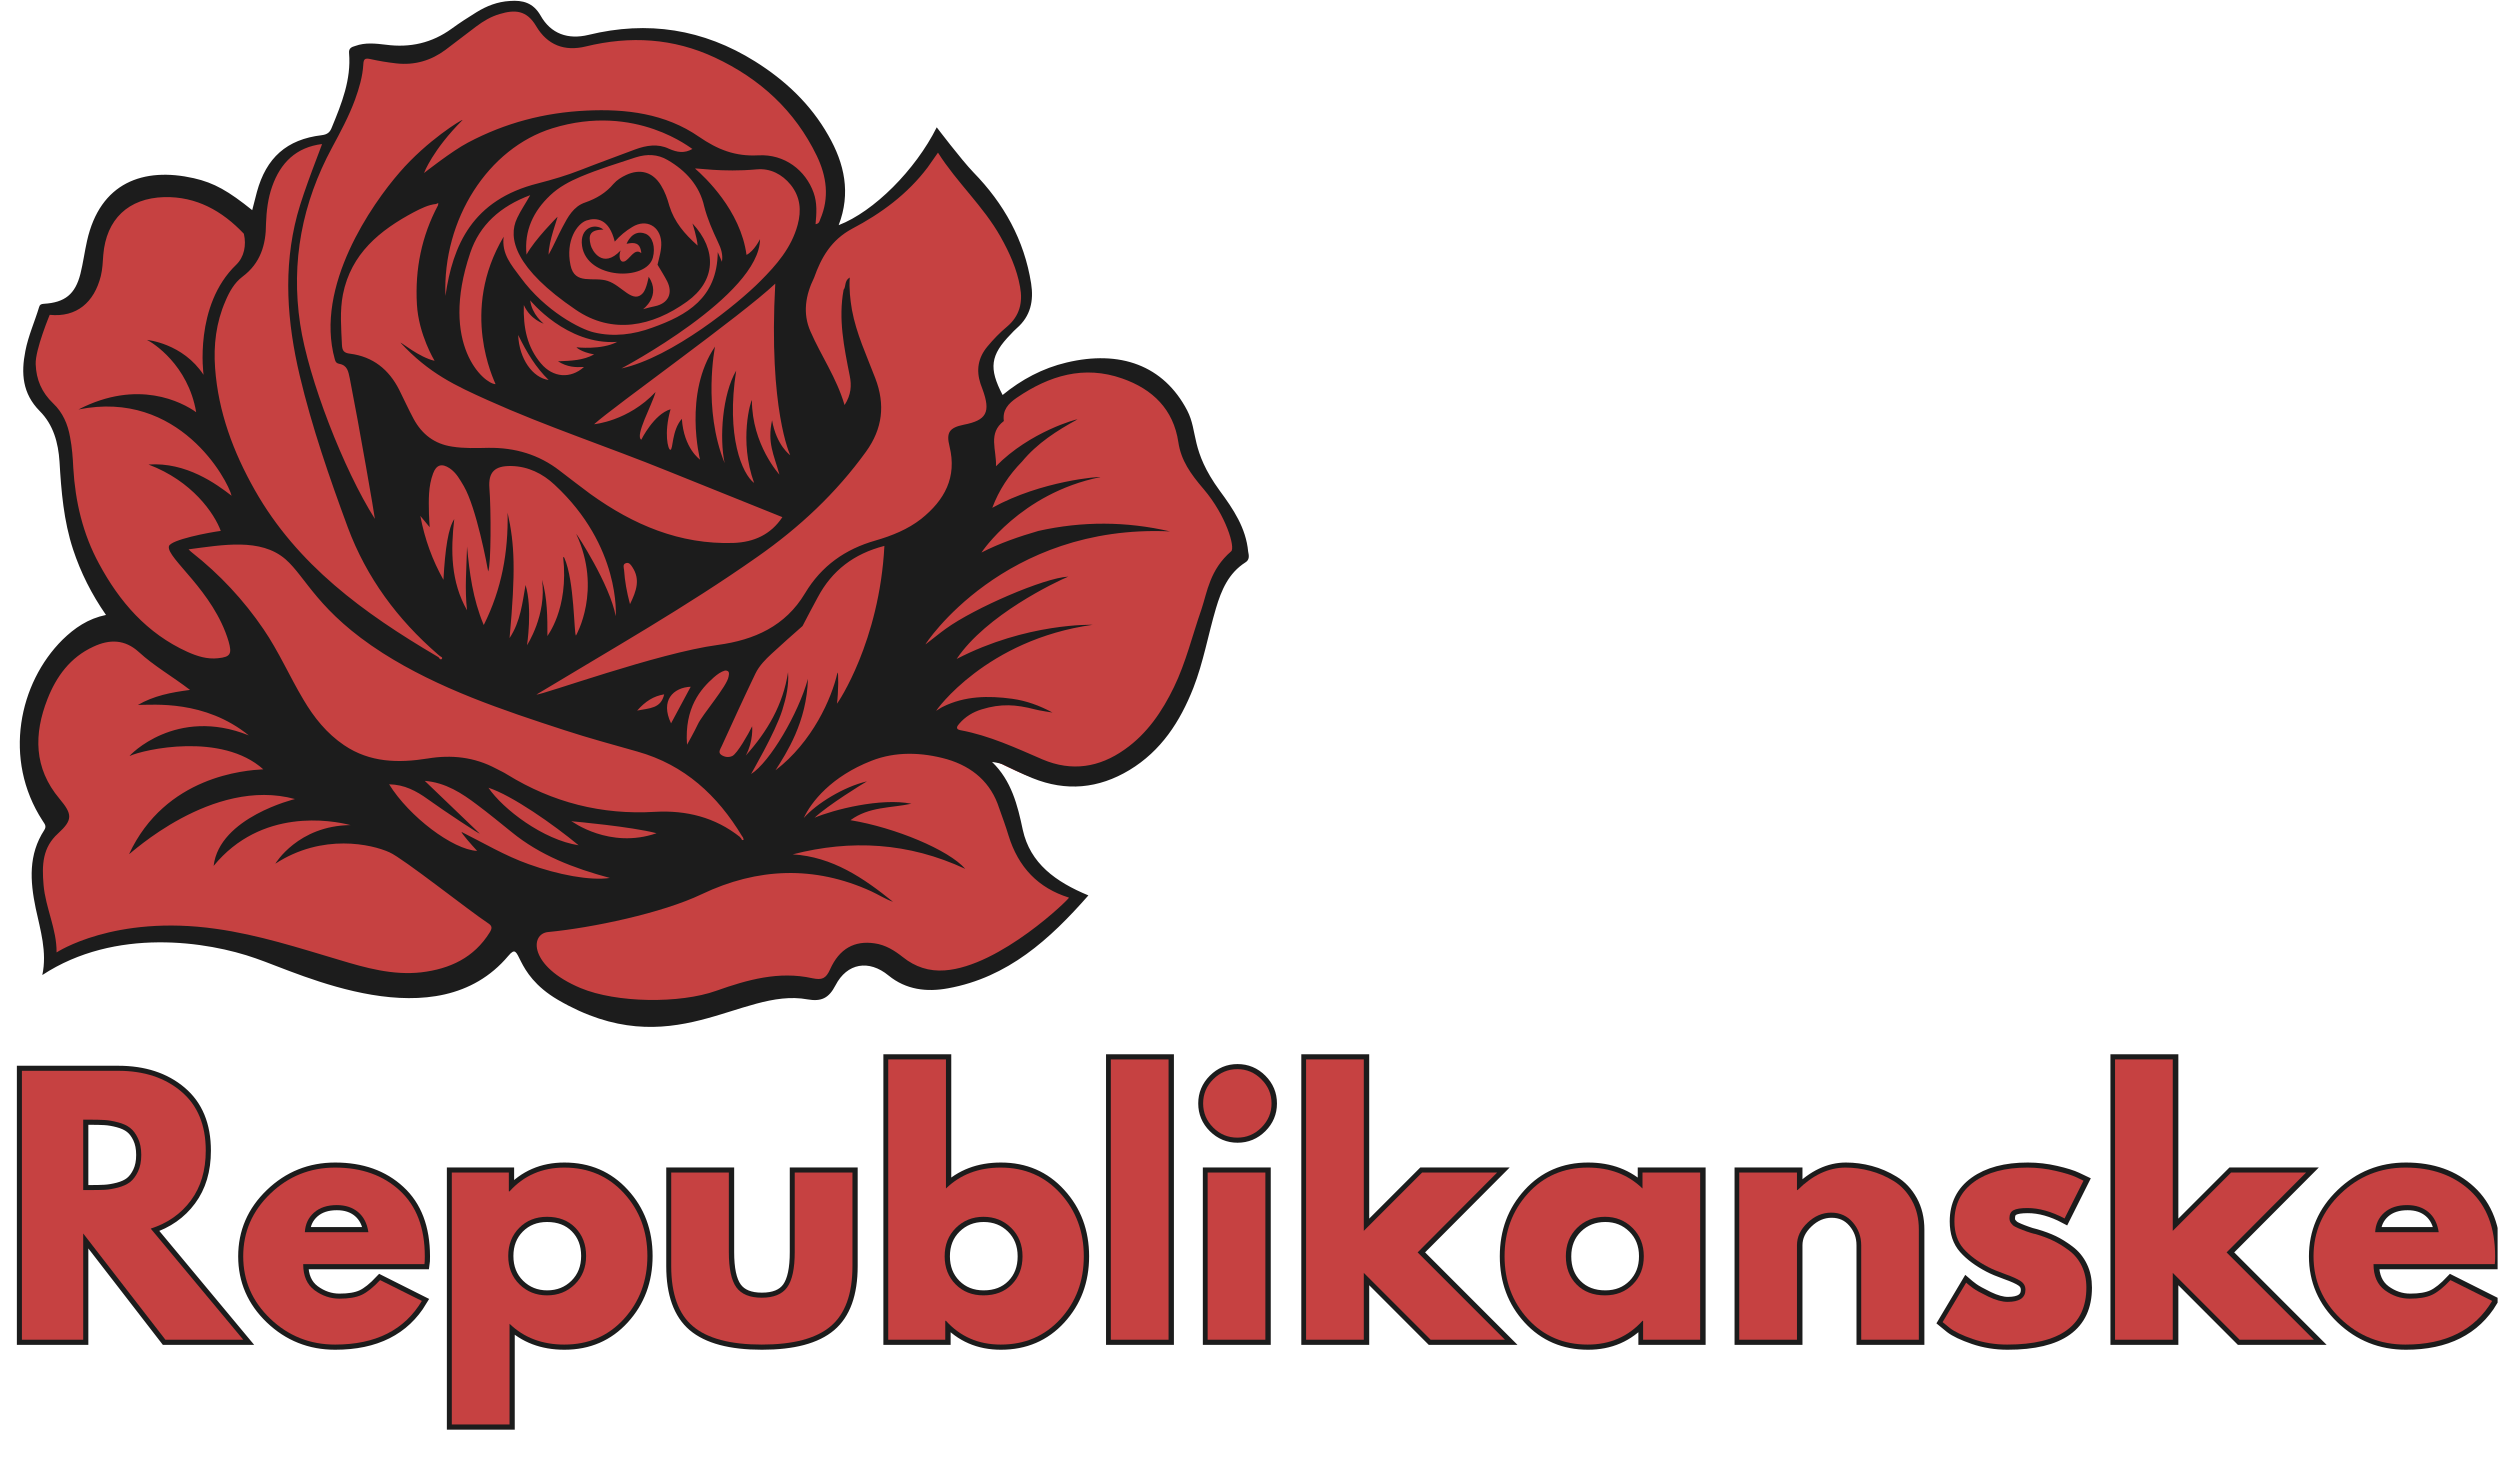<svg xmlns="http://www.w3.org/2000/svg" xmlns:xlink="http://www.w3.org/1999/xlink" width="600" zoomAndPan="magnify" viewBox="0 0 450 262.5" height="350" preserveAspectRatio="xMidYMid meet" version="1.0"><defs><g/><clipPath id="15b3210c3e"><path d="M 0.43 180 L 449.57 180 L 449.57 262 L 0.43 262 Z M 0.43 180 " clip-rule="nonzero"/></clipPath><clipPath id="d1e6428f3e"><path d="M 416 210 L 449.57 210 L 449.57 243 L 416 243 Z M 416 210 " clip-rule="nonzero"/></clipPath></defs><path fill="#c64141" d="M 223.738 98.305 C 223.34 94.102 220.996 91.051 218.387 87.91 C 216.305 85.43 213.785 83.129 213.605 79.812 C 213.562 78.75 213.211 77.688 212.812 76.715 C 209.535 68.266 200.422 64.105 191.043 66.363 C 186.84 67.379 183.348 69.812 180.027 72.555 C 177.551 67.824 176.977 64.461 180.559 60.789 C 180.914 60.434 181.266 60.035 181.664 59.727 C 184.098 57.602 184.672 54.902 184.188 51.852 C 182.949 44.199 179.363 37.781 174.012 32.297 C 171.844 30.086 168.391 24.688 168.391 24.688 C 164.633 32.207 156.445 39.242 150.254 41.633 C 152.375 36.012 151.27 30.836 148.395 25.836 C 145.254 20.352 140.785 16.105 135.477 12.785 C 126.363 7.078 116.188 4.777 105.746 7.344 C 102.164 8.23 99.508 7.965 97.695 4.734 C 96.41 2.477 93.668 1.461 91.367 1.594 C 89.242 1.727 87.828 2.301 86.016 3.406 C 84.508 4.336 83.402 6.016 81.988 7.078 C 78.492 9.645 74.688 10.484 70.441 9.91 C 68.672 9.688 66.812 9.469 65.043 10.086 C 64.469 10.309 63.895 10.531 63.98 11.371 C 64.379 16.059 62.258 19.73 60.488 23.934 C 60.133 24.73 59.027 25.219 57.922 25.352 C 51.727 26.059 49.336 29.863 47.699 35.836 C 47.434 36.898 47.035 39.598 46.773 40.703 C 42.613 37.383 40.223 34.242 36.598 33.445 C 27.746 31.457 20.094 34.156 17.836 44.465 C 17.438 46.41 17.172 48.355 16.688 50.305 C 15.758 53.887 11.422 55.48 7.66 55.699 C 7.176 55.746 6.469 57.824 6.336 58.312 C 5.539 60.875 6.469 61.762 5.938 64.461 C 5.141 68.355 6.422 71.406 9.477 74.504 C 11.863 76.938 12.129 81.227 12.352 84.633 C 12.66 89.855 13.723 93.883 15.359 98.926 C 16.688 102.996 18.59 106.844 21.156 110.516 C 18.016 111.18 15.582 112.773 13.5 114.895 C 5.891 122.461 2.93 135.867 9.961 146.75 C 10.273 147.238 10.758 147.633 10.273 148.387 C 7.484 152.723 5.848 156.438 6.867 161.262 C 7.66 165.109 9.785 169.754 8.902 173.824 C 21.773 165.375 38.984 168.031 47.48 171.039 C 55.355 173.738 79.332 185.637 91.988 170.641 C 94.418 167.719 92.605 173.605 100.746 178.383 C 120.875 190.152 132.91 176.172 144.68 178.293 C 147.156 178.738 148.438 178.117 149.59 175.816 C 151.625 171.879 155.473 171.215 158.926 174.09 C 161.977 176.613 165.648 177.012 169.41 176.348 C 179.938 174.445 187.371 169.359 194.184 161.613 C 188.434 159.227 183.832 154.316 182.551 148.43 C 181.621 144.094 180.516 139.758 177.109 136.484 C 177.109 136.484 178.391 136.664 178.879 136.883 C 180.691 137.68 182.418 138.609 184.273 139.363 C 190.203 141.793 195.91 141.266 201.352 137.945 C 206.926 134.539 210.289 129.406 212.59 123.48 C 214.359 118.922 215.199 114.098 216.57 109.453 C 217.5 106.223 219.625 103.527 222.59 101.625 C 223.43 100.781 223.781 99.012 223.738 98.305 Z M 223.738 98.305 " fill-opacity="1" fill-rule="nonzero"/><path fill="#1c1c1c" d="M 111.719 45.082 C 111.363 45.879 111.453 47.293 112.336 47.074 C 113.312 46.809 114.195 44.508 115.434 45.57 C 115.258 43.535 114.062 43.621 112.781 43.887 C 112.781 43.887 113.797 41.145 116.188 42.074 C 117.516 42.605 118 44.551 117.516 46.367 C 116.363 50.656 105.656 50.305 104.773 44.285 C 104.285 40.969 107.074 40.082 108.621 41.32 C 106.277 41.367 105.836 42.207 106.32 44.109 C 106.543 45.039 108.445 48.535 111.719 45.082 Z M 224.18 101.227 C 221.129 103.172 219.844 106.223 218.871 109.5 C 217.457 114.277 216.617 119.188 214.801 123.832 C 212.414 129.895 209.008 135.16 203.301 138.609 C 197.723 141.973 191.883 142.504 185.867 140.07 C 184.008 139.316 182.195 138.387 180.383 137.547 C 179.895 137.328 178.566 137.148 178.566 137.148 C 182.062 140.512 183.168 144.938 184.098 149.359 C 185.426 155.422 190.027 158.738 195.91 161.172 C 188.965 169.094 181.398 175.949 170.648 177.895 C 166.801 178.605 163.082 178.16 159.941 175.594 C 156.402 172.676 152.465 173.34 150.387 177.363 C 149.191 179.664 147.863 180.328 145.344 179.887 C 133.309 177.676 121.055 192.008 100.438 179.977 C 92.121 175.109 93.977 169.094 91.5 172.055 C 78.582 187.406 54.07 175.242 46.02 172.5 C 37.348 169.445 20.758 166.879 7.617 175.508 C 8.504 171.348 7.262 167.41 6.422 163.473 C 5.406 158.562 5.098 153.828 7.973 149.406 C 8.457 148.652 7.973 148.254 7.66 147.723 C 0.449 136.617 3.457 122.902 11.246 115.16 C 13.414 113.039 15.848 111.355 19.078 110.691 C 16.465 106.934 14.52 103.039 13.148 98.879 C 11.465 93.75 11.023 88.438 10.715 83.129 C 10.492 79.68 9.609 76.449 7.133 73.973 C 4.035 70.832 3.77 67.203 4.566 63.176 C 5.098 60.434 6.246 57.914 7.043 55.258 C 7.176 54.816 7.395 54.727 7.883 54.684 C 11.688 54.461 13.547 52.957 14.477 49.285 C 14.961 47.34 15.227 45.305 15.668 43.355 C 18.016 32.828 25.844 30.039 34.871 32.074 C 38.586 32.914 41.152 34.422 45.398 37.828 C 45.711 36.676 45.977 35.613 46.242 34.555 C 47.922 28.402 51.594 25.086 57.922 24.332 C 59.027 24.199 59.426 23.715 59.734 22.918 C 61.504 18.625 63.23 14.336 62.832 9.555 C 62.742 8.672 63.316 8.449 63.938 8.273 C 65.75 7.609 67.609 7.832 69.469 8.051 C 73.805 8.629 77.742 7.742 81.281 5.176 C 82.738 4.113 84.246 3.141 85.75 2.211 C 87.605 1.062 89.555 0.309 91.766 0.176 C 94.109 0 95.969 0.488 97.297 2.789 C 99.152 6.105 102.25 7.168 105.922 6.281 C 116.586 3.672 126.582 5.219 135.918 11.059 C 141.359 14.469 145.918 18.758 149.102 24.379 C 152.023 29.465 153.172 34.773 150.961 40.527 C 157.289 38.094 164.766 30.617 168.613 22.918 C 168.613 22.918 173.039 28.758 175.207 31.012 C 180.691 36.633 184.363 43.18 185.602 51.012 C 186.09 54.152 185.516 56.895 183.035 59.062 C 182.637 59.418 182.285 59.77 181.93 60.168 C 178.258 63.93 177.949 66.273 180.469 71.098 C 183.875 68.309 187.68 66.273 191.973 65.258 C 201.574 62.957 209.449 65.742 213.695 73.883 C 215.688 77.734 214.227 81.008 219.535 88.305 C 222.012 91.668 224.27 95.031 224.668 99.277 C 224.801 99.941 224.977 100.738 224.18 101.227 Z M 146.535 49.992 C 144.988 53.133 144.457 56.41 145.875 59.637 C 147.777 64.02 150.562 67.957 152.023 72.91 C 153.219 71.051 153.305 69.371 152.953 67.645 C 151.934 62.512 150.871 57.426 151.848 52.16 C 152.332 51.543 151.934 50.566 152.953 49.949 C 152.82 52.027 153.039 53.93 153.352 55.789 C 154.145 60.082 156.004 64.02 157.555 68.09 C 159.367 72.82 158.879 77.156 155.871 81.316 C 150.473 88.793 143.883 94.941 136.359 100.207 C 123.531 109.234 109.949 116.93 96.543 125.027 C 97.562 125.117 118.531 117.508 129.195 116.09 C 135.742 115.207 141.359 112.727 144.898 106.801 C 147.863 101.844 152.156 98.836 157.598 97.289 C 160.516 96.445 163.395 95.297 165.824 93.395 C 170.027 90.031 172.285 85.918 170.914 80.344 C 170.293 77.867 170.871 76.98 173.48 76.449 C 177.551 75.652 178.391 74.238 176.844 70.035 C 176.711 69.727 176.621 69.371 176.488 69.062 C 175.691 66.629 176.047 64.414 177.727 62.383 C 178.789 61.098 179.984 59.859 181.266 58.797 C 183.523 56.895 184.141 54.461 183.609 51.629 C 183.035 48.402 181.707 45.48 180.117 42.648 C 177.02 37.117 172.242 32.871 168.836 27.473 C 168.125 28.449 167.598 29.289 166.977 30.129 C 163.348 34.949 158.57 38.445 153.352 41.188 C 149.59 43.223 147.82 46.367 146.535 49.992 Z M 150.652 126.664 C 150.828 126.531 158.305 115.473 159.191 98.262 C 153.703 99.676 149.766 102.684 147.199 107.508 C 146.27 109.234 145.344 110.957 144.457 112.684 C 142.598 114.32 140.742 115.957 138.926 117.641 C 137.777 118.699 136.672 119.809 135.965 121.266 C 133.883 125.602 131.895 129.938 129.902 134.316 C 129.68 134.805 129.195 135.426 129.812 135.867 C 130.387 136.266 131.098 136.398 131.805 136.086 C 132.688 135.691 134.77 132.016 135.387 130.734 C 135.387 130.734 135.652 133.391 134.238 136 C 138.129 131.664 140.961 126.84 141.848 121 C 142.023 123.301 141.539 125.516 140.828 127.77 C 139.547 131.93 135.078 139.449 135.211 139.316 C 138.574 137.195 143.707 128.434 145.43 122.195 C 145.211 130.027 141.539 135.559 139.59 138.652 C 146.227 133.566 149.723 125.691 150.738 121.09 C 150.961 120.781 150.918 124.762 150.652 126.664 Z M 133.574 151.219 C 133.574 151.219 133.574 151.262 133.574 151.219 C 133.574 151.262 133.617 151.219 133.574 151.219 C 133.75 151.176 133.973 151.219 133.797 150.91 C 133.797 150.91 133.797 150.91 133.797 150.953 C 133.797 150.82 133.707 150.645 133.574 150.512 C 129.148 143.168 123.223 137.68 114.77 135.293 C 110.391 134.051 105.969 132.859 101.633 131.441 C 90.352 127.77 78.98 123.965 68.891 117.551 C 57.211 110.074 55.09 103.879 51.371 100.648 C 46.902 96.801 40.047 98.086 33.941 98.879 C 34.25 99.191 34.383 99.324 34.562 99.457 C 39.559 103.395 43.852 107.996 47.434 113.258 C 50.18 117.285 52.125 121.754 54.602 125.91 C 56.504 129.141 58.805 132.016 61.945 134.141 C 66.594 137.281 71.723 137.371 76.988 136.531 C 81.281 135.82 85.395 136.266 89.289 138.344 C 89.953 138.699 90.66 139.008 91.277 139.406 C 99.465 144.449 108.312 146.707 117.914 146.129 C 123.531 145.82 128.707 147.105 133.176 150.645 C 133.398 150.863 133.484 151.043 133.574 151.219 Z M 87.918 141.793 C 90.527 145.645 97.781 151.176 104.152 152.148 C 99.598 148.387 92.164 143.168 87.918 141.793 Z M 103.18 147.855 C 103.047 147.812 102.957 147.812 102.824 147.766 C 102.914 147.855 109.773 152.898 118.176 149.98 C 113.621 148.785 103.18 147.855 103.18 147.855 Z M 74.512 38.18 C 68.363 41.453 63.184 45.656 61.727 53 C 61.148 55.965 61.414 59.02 61.547 62.027 C 61.594 63.09 61.859 63.531 63.008 63.664 C 67.121 64.195 70 66.496 71.855 70.168 C 72.742 71.938 73.539 73.707 74.469 75.434 C 75.973 78.176 78.184 79.902 81.367 80.387 C 83.582 80.742 85.75 80.652 87.961 80.609 C 92.695 80.562 96.984 81.805 100.746 84.723 C 102.605 86.141 104.418 87.555 106.277 88.926 C 113.977 94.457 122.336 98.039 132.027 97.73 C 135.699 97.598 138.75 96.227 140.828 93.086 C 133.93 90.297 127.07 87.555 120.258 84.812 C 109.461 80.43 98.402 76.805 87.785 72.027 C 81.988 69.414 77.254 67.246 72.078 61.672 C 72.211 61.586 75.484 64.328 78.227 64.945 C 78.227 64.945 75.352 60.258 75.043 54.77 C 74.688 48.445 75.883 42.516 78.848 36.941 C 78.848 36.809 78.891 36.676 78.891 36.543 C 78.758 36.59 78.625 36.676 78.492 36.719 C 77.121 36.852 75.793 37.516 74.512 38.18 Z M 138.973 75.652 C 139.77 80.211 142.246 81.938 142.246 81.938 C 142.246 81.938 138.309 73.75 139.547 51.055 C 133.531 56.762 110.434 73.176 106.941 76.359 C 106.941 76.359 113.047 75.832 118 70.566 C 117.383 72.867 114.238 78.441 115.434 79.148 C 115.434 79.148 117.691 74.547 120.699 73.664 C 119.461 78.043 120.258 80.961 120.656 80.961 C 121.188 81.008 120.875 77.512 122.734 75.387 C 123.09 80.742 126.008 82.73 126.008 82.73 C 126.008 82.73 122.957 70.832 128.707 62.383 C 128.707 62.383 126.449 73.574 130.434 83.352 C 129.461 78.793 130.035 70.965 132.512 66.715 C 130.652 78.574 133.617 85.344 135.742 86.934 C 132.953 79.238 135.168 72.027 135.344 72.027 C 135.344 80.035 140.297 85.43 140.297 85.43 C 139.281 81.758 138.086 79.723 138.973 75.652 Z M 143.574 40.48 C 144.281 37.871 144.059 35.438 142.332 33.27 C 140.785 31.367 138.66 30.262 136.227 30.484 C 129.992 31.059 125.035 30.172 125.125 30.352 C 126.805 31.809 133.309 37.871 134.371 45.879 C 135.742 45.215 136.805 43.047 136.805 43.047 C 136.715 53.18 111.852 66.32 111.852 66.32 C 121.008 64.328 132.953 54.551 136.848 50.613 C 139.77 47.691 142.465 44.594 143.574 40.48 Z M 105.125 66.055 C 103.578 66.141 102.117 66.098 100.438 65.035 C 102.914 64.945 104.992 64.859 106.941 63.797 C 104.508 63.355 103.754 62.512 103.754 62.512 C 103.754 62.512 108.223 63.043 111.098 61.539 C 101.984 62.16 95.438 54.062 95.438 54.062 C 95.703 56.586 97.871 58.266 97.871 58.266 C 97.871 58.266 95.438 57.516 94.289 54.902 C 94.156 59.02 94.906 62.512 97.383 65.434 C 99.551 68 102.691 68.223 105.125 66.055 Z M 93.27 60.301 C 93.445 64.594 95.879 68 98.754 68.398 C 96.453 66.141 94.863 63.531 93.27 60.301 Z M 120.168 28.801 C 118.355 27.738 116.453 27.695 114.461 28.316 C 111.098 29.422 107.781 30.438 104.508 31.809 C 102.516 32.652 100.613 33.668 99.066 35.129 C 96.012 38.004 94.332 41.5 94.773 45.836 C 96.191 43.18 100.348 39.02 100.348 39.02 C 100.438 39.109 98.711 43.535 98.754 45.836 C 99.684 44.199 100.391 42.473 101.277 40.836 C 102.207 39.066 103.223 37.164 105.305 36.457 C 107.34 35.746 109.062 34.73 110.434 33.094 C 111.055 32.387 111.852 31.898 112.691 31.5 C 115.258 30.305 117.516 30.969 118.973 33.359 C 119.684 34.508 120.125 35.746 120.477 37.031 C 121.363 39.949 123.223 42.117 125.566 44.199 C 125.477 42.738 124.637 40.215 124.637 40.215 C 129.148 45.039 128.84 50.566 123.664 54.285 C 117.383 58.797 110.215 60.258 103.621 55.746 C 92.738 48.355 91.324 42.871 93.094 39.242 C 93.711 37.914 94.551 36.719 95.438 35.129 C 90.086 37.117 86.324 40.48 84.641 45.523 C 79.023 62.117 87.164 69.105 89.199 69.148 C 88.977 68.484 82.695 56.012 90.66 42.605 C 90.262 45.703 92.031 47.691 93.711 49.949 C 98.18 56.055 104.551 59.285 106.852 59.816 C 110.48 60.699 114.062 60.215 117.426 58.973 C 123.621 56.762 129.105 53.664 129.195 45.391 C 129.547 46.234 129.77 46.629 129.945 47.117 C 130.168 45.789 129.77 44.684 129.238 43.578 C 128.266 41.5 127.336 39.418 126.762 37.164 C 125.922 33.402 123.441 30.703 120.168 28.801 Z M 105.57 39.684 C 103.887 40.262 101.766 43.27 102.691 47.738 C 103.445 51.41 106.852 49.727 109.375 50.566 C 111.984 51.41 113.93 54.816 115.746 52.734 C 116.406 51.941 116.762 49.816 116.762 49.816 C 119.062 53.266 115.746 55.656 115.746 55.656 C 116.539 55.434 117.203 55.258 117.867 55.125 C 120.258 54.637 121.188 52.824 120.082 50.613 C 119.551 49.594 118.93 48.621 118.355 47.648 C 118.664 46.32 119.105 44.949 119.02 43.578 C 118.84 40.703 116.32 39.332 113.844 40.836 C 112.648 41.543 111.586 42.43 110.656 43.488 C 109.641 39.332 107.34 39.109 105.57 39.684 Z M 124.637 26.809 C 124.68 26.988 114.551 18.406 99.418 23.094 C 87.871 26.68 79.645 39.465 80.176 53.266 C 81.5 44.152 84.996 35.969 96.852 33.004 C 99.418 32.34 101.984 31.59 104.461 30.617 C 107.738 29.332 111.055 28.137 114.328 26.898 C 116.363 26.148 118.441 25.836 120.391 26.766 C 121.895 27.43 123.176 27.652 124.637 26.809 Z M 113.844 102.109 C 113.578 101.711 113.266 101.18 112.691 101.359 C 112.027 101.535 112.293 102.199 112.336 102.641 C 112.469 104.543 112.781 106.445 113.398 108.746 C 114.594 106.312 115.258 104.277 113.844 102.109 Z M 75.66 92.863 C 76.457 97.066 77.828 100.828 79.82 104.367 C 80.129 98.66 80.703 95.031 81.766 93.438 C 81.102 99.145 81.148 104.719 84.066 109.852 C 83.625 106.047 83.98 102.199 84.066 98.395 C 84.508 103.082 85.086 107.773 87.074 112.508 C 90.352 105.961 91.5 99.277 91.367 92.332 C 91.367 92.289 91.41 92.242 91.367 92.289 C 92.648 97.996 92.828 102.73 91.723 114.852 C 93.711 111.844 94.023 108.523 94.598 105.297 C 95.879 109.5 94.863 116.133 94.863 116.133 C 94.863 116.133 98.445 110.691 97.562 104.367 C 98.535 107.684 98.535 111.09 98.535 114.496 C 98.402 114.543 102.426 109.766 101.367 100.25 C 101.453 100.297 101.586 100.34 101.586 100.43 C 103.402 104.543 103.312 114.145 103.668 114.41 C 103.668 114.41 108.445 106.223 103.711 96.094 C 103.801 96.051 109.773 105.207 110.832 110.914 C 110.832 110.914 111.809 98.348 99.816 87.246 C 97.695 85.254 95.039 83.926 91.988 83.883 C 89.066 83.84 87.871 84.945 88.094 87.863 C 88.402 91.758 88.402 101.711 87.871 102.863 C 87.695 101.801 85.75 91.402 83.492 87.512 C 82.785 86.316 82.121 85.078 80.926 84.281 C 79.512 83.352 78.539 83.66 77.961 85.211 C 77.078 87.555 77.164 89.988 77.211 92.422 C 77.211 93.172 77.297 93.926 77.344 94.898 Z M 119.551 124.984 C 117.648 125.293 116.188 126.223 114.684 127.902 C 116.938 127.461 118.973 127.551 119.551 124.984 Z M 124.328 123.613 C 121.23 123.746 118.797 126.043 120.789 130.203 C 121.984 127.945 123.133 125.824 124.328 123.613 Z M 123.664 134.051 C 123.664 134.051 125.035 131.621 125.609 130.379 C 126.363 128.699 130.875 123.523 131.141 121.797 C 131.23 121.312 131.406 120.691 130.52 120.691 C 129.727 120.914 129.105 121.398 128.484 121.93 C 126.141 124.008 123.176 127.371 123.664 134.051 Z M 54.027 58.312 C 55.488 68.133 61.859 84.547 67.477 93.395 C 67.477 92.996 64.559 76.184 62.965 68.133 C 62.699 66.895 62.566 65.742 61.016 65.477 C 60.621 65.391 60.398 65.211 60.266 64.68 C 56.594 51.496 66.988 36.719 71.902 31.059 C 76.898 25.262 83.184 21.457 83.27 21.59 C 77.828 27.031 76.324 31.145 76.324 31.145 C 76.324 31.145 81.367 27.164 84.246 25.66 C 90.926 22.121 98.004 20.262 105.523 19.91 C 112.691 19.555 119.77 20.441 125.789 24.598 C 129.195 26.941 132.336 28.184 136.492 27.961 C 141.273 27.695 145.031 30.703 146.449 34.684 C 147.113 36.543 146.98 38.402 146.801 40.348 C 147.465 40.262 147.512 39.816 147.645 39.465 C 149.324 35.57 148.793 31.723 147.023 28.051 C 143.086 19.91 136.805 14.156 128.664 10.352 C 121.188 6.859 113.445 6.414 105.438 8.363 C 101.633 9.289 98.535 8.141 96.5 4.691 C 94.773 1.77 92.605 1.727 89.953 2.523 C 88.402 2.965 86.988 3.805 85.703 4.777 C 83.848 6.148 82.031 7.609 80.176 8.98 C 77.562 10.926 74.598 11.77 71.371 11.414 C 69.777 11.238 68.184 10.973 66.594 10.617 C 65.707 10.441 65.441 10.617 65.398 11.59 C 65.266 13.805 64.645 15.883 63.895 17.961 C 62.785 20.969 61.281 23.758 59.777 26.547 C 54.383 36.543 52.348 47.117 54.027 58.312 Z M 43.629 49.816 C 42.172 50.922 41.285 52.516 40.578 54.195 C 38.898 58.047 38.41 62.117 38.719 66.273 C 39.293 74.148 41.992 81.359 45.844 88.176 C 53.496 101.711 65.531 110.383 78.492 118.035 C 78.625 118.125 78.758 118.215 78.934 118.301 C 79.066 118.523 79.332 118.832 79.512 118.613 C 79.777 118.301 79.289 118.215 79.113 118.035 C 79.023 117.949 78.891 117.859 78.801 117.773 C 71.547 111.488 65.973 103.969 62.609 94.941 C 59.293 85.961 56.152 76.891 53.938 67.559 C 51.684 58 50.93 48.355 53.496 38.711 C 54.648 34.332 58.055 25.883 57.965 25.926 C 53.32 26.5 50.488 29.289 48.984 33.578 C 48.23 35.703 47.965 37.961 47.879 40.262 C 47.879 44.02 46.902 47.383 43.629 49.816 Z M 33.719 117.328 C 35.488 118.125 37.305 118.699 39.25 118.48 C 41.508 118.258 41.773 117.684 41.152 115.473 C 38.453 106.355 29.961 100.473 30.402 98.348 C 30.625 97.156 37.703 95.828 39.738 95.562 C 38.586 92.422 34.605 86.582 26.73 83.617 C 33.5 83.129 38.941 87.113 41.684 89.234 C 41.02 86.449 32.262 70.035 14.121 73.707 C 24.828 68.176 32.746 72.379 35.312 74.195 C 33.852 65.656 27.48 61.672 26.465 61.188 C 26.465 61.188 32.879 61.762 36.641 67.469 C 36.641 67.469 34.871 54.992 42.523 47.648 C 43.941 46.277 44.383 44.152 43.895 42.074 C 40.004 37.961 35.355 35.348 29.562 35.48 C 23.102 35.66 19.121 39.465 18.59 45.879 C 18.5 47.16 18.457 48.402 18.148 49.684 C 16.953 54.418 13.812 57.16 8.945 56.672 C 8.945 56.672 6.336 62.957 6.422 65.523 C 6.512 68.355 7.527 70.652 9.562 72.602 C 11.289 74.238 12.219 76.359 12.617 78.707 C 12.973 80.52 13.105 82.379 13.191 84.238 C 13.547 90.297 14.918 96.137 17.836 101.492 C 21.508 108.305 26.422 114.012 33.719 117.328 Z M 88.137 167.852 C 88.625 167.059 88.625 166.66 87.785 166.129 C 84.598 164.047 72.609 154.535 70.133 153.43 C 66.945 151.969 58.055 149.934 49.559 155.465 C 49.559 155.465 53.629 148.609 63.098 148.52 C 59.691 147.633 47.035 145.379 38.453 155.863 C 39.473 147.105 53.098 143.828 53.098 143.828 C 38.188 139.758 23.324 153.871 23.234 153.738 C 29.781 139.672 44.117 138.652 47.391 138.477 C 39.914 131.754 25.844 134.895 23.324 136.086 C 23.277 136 31.684 127.105 44.781 132.371 C 36.863 125.957 27.66 126.887 24.828 126.887 C 27.66 125.25 30.758 124.629 34.207 124.188 C 30.977 121.711 27.746 119.895 25.004 117.375 C 22.484 115.074 19.738 115.027 16.82 116.398 C 12.66 118.301 10.141 121.754 8.547 125.824 C 6.07 132.148 6.07 138.254 10.715 143.785 C 13.059 146.574 13.105 147.59 10.449 150.023 C 7.66 152.547 7.527 155.641 7.84 159.27 C 8.191 163.43 10.227 167.234 10.184 171.438 C 10.184 171.438 20.535 164.578 38.898 167.191 C 46.461 168.25 53.719 170.598 61.016 172.766 C 65.84 174.223 70.707 175.594 75.84 175.02 C 80.969 174.402 85.305 172.41 88.137 167.852 Z M 95.172 155.555 C 100.438 157.457 106.234 158.562 109.773 158.031 C 103.223 156.262 97.207 153.961 92.074 149.758 C 90.039 148.121 88.004 146.441 85.926 144.891 C 83.137 142.77 80.219 140.867 76.457 140.555 L 86.367 150.066 C 86.281 150.156 80.043 146.043 77.031 143.875 C 74.953 142.371 72.785 141.219 70.043 141.176 C 73.625 146.973 81.5 152.945 85.883 153.164 C 84.863 152.059 82.961 149.891 83.094 149.758 C 87.074 151.75 90.926 154.051 95.172 155.555 Z M 170.473 136.664 C 165.914 135.379 161.18 135.246 156.891 136.93 C 149.633 139.758 146.004 144.359 144.68 147.238 C 146.98 144.625 151.891 141.617 156.047 140.645 C 155.34 141.043 149.016 144.938 146.625 147.191 C 150.074 145.73 158.57 143.566 164.055 144.672 C 160.383 145.469 156.445 145.156 153.086 147.633 C 161.137 148.961 170.781 152.988 173.746 156.395 C 163.48 151.617 153.172 151.086 142.688 153.785 C 149.855 154.227 155.43 158.031 160.738 162.324 C 159.367 161.836 158.129 161.039 156.801 160.422 C 146.582 155.773 136.359 156.172 126.316 160.953 C 119.195 164.359 106.586 167.012 98.668 167.766 C 95.348 168.074 95.215 173.957 104.508 177.852 C 110.965 180.551 122.379 180.684 128.93 178.34 C 134.547 176.348 140.211 174.754 146.227 176.082 C 147.953 176.438 148.66 176.172 149.414 174.488 C 151.094 170.73 153.836 169.27 157.422 169.801 C 159.367 170.066 161.004 171.082 162.508 172.277 C 164.719 174.047 167.242 174.887 170.074 174.668 C 180.027 173.957 192.637 161.66 192.414 161.57 C 186.887 159.844 183.301 156.129 181.531 150.379 C 181.047 148.742 180.426 147.105 179.852 145.469 C 178.391 140.91 175.117 138.035 170.473 136.664 Z M 221.613 99.234 C 222.367 98.57 220.73 92.82 216.66 88.043 C 214.27 85.254 212.59 82.863 212.102 79.59 C 211.219 73.664 207.457 70.035 202.016 68.133 C 195.113 65.699 188.875 67.602 183.035 71.582 C 181.488 72.645 180.426 73.797 180.691 75.785 C 177.77 78 179.41 80.961 179.277 83.926 C 185.383 77.688 193.918 75.387 193.965 75.477 C 190.246 77.512 186.707 79.77 183.965 83.086 C 181.621 85.477 179.805 88.219 178.613 91.402 C 187.504 86.492 198.121 85.742 198.078 85.875 C 183.656 88.793 176.664 99.457 176.664 99.457 C 179.938 97.773 183.434 96.578 186.93 95.562 C 194.848 93.793 202.723 93.836 210.598 95.652 C 180.648 94.277 166.445 116.047 166.578 116 C 167.816 115.074 169.012 114.055 170.25 113.172 C 175.383 109.453 187.945 104.012 192.281 103.793 C 189.98 104.766 177.508 110.691 172.195 118.613 C 184.852 112.062 196.707 112.461 196.707 112.461 C 177.551 115.117 168.438 127.902 168.523 127.945 C 168.57 127.945 169.277 127.418 169.676 127.238 C 173.656 125.25 177.902 125.203 182.195 125.781 C 184.719 126.133 187.062 126.973 189.453 128.258 C 189.453 128.258 187.02 127.902 186.266 127.684 C 182.859 126.797 180.16 126.621 176.711 127.684 C 175.117 128.168 173.746 129.008 172.684 130.246 C 172.285 130.691 171.887 131.266 172.906 131.441 C 178.125 132.414 182.859 134.629 187.68 136.707 C 192.902 138.918 197.855 138.168 202.457 134.895 C 206.484 132.062 209.184 128.078 211.305 123.699 C 213.473 119.23 214.625 114.363 216.262 109.676 C 217.324 106.488 217.766 102.551 221.613 99.234 Z M 221.613 99.234 " fill-opacity="1" fill-rule="nonzero"/><g clip-path="url(#15b3210c3e)"><path stroke-linecap="butt" transform="matrix(1.572, 0, 0, 1.572, 0.428, 186.142)" fill="none" stroke-linejoin="miter" d="M 2.243 4.205 L 13.251 4.205 C 16.216 4.205 18.632 4.995 20.496 6.573 C 22.363 8.154 23.295 10.411 23.295 13.346 C 23.295 15.613 22.728 17.512 21.59 19.043 C 20.461 20.574 18.925 21.647 16.989 22.269 L 27.587 34.999 L 18.664 34.999 L 9.259 22.833 L 9.259 34.999 L 2.243 34.999 Z M 9.259 17.867 L 10.08 17.867 C 10.723 17.867 11.27 17.855 11.72 17.83 C 12.17 17.805 12.679 17.72 13.251 17.574 C 13.823 17.422 14.282 17.211 14.628 16.937 C 14.981 16.657 15.282 16.256 15.53 15.734 C 15.779 15.21 15.903 14.579 15.903 13.838 C 15.903 13.09 15.779 12.456 15.53 11.934 C 15.282 11.41 14.981 11.012 14.628 10.739 C 14.282 10.465 13.823 10.254 13.251 10.1 C 12.679 9.948 12.17 9.861 11.72 9.837 C 11.27 9.812 10.723 9.799 10.08 9.799 L 9.259 9.799 Z M 48.345 26.342 L 34.457 26.342 C 34.457 27.684 34.889 28.681 35.759 29.332 C 36.634 29.976 37.581 30.297 38.602 30.297 C 39.671 30.297 40.516 30.155 41.135 29.869 C 41.756 29.583 42.467 29.014 43.267 28.164 L 48.044 30.562 C 46.051 33.89 42.74 35.556 38.11 35.556 C 35.225 35.556 32.749 34.569 30.681 32.593 C 28.616 30.612 27.584 28.231 27.584 25.45 C 27.584 22.659 28.616 20.268 30.681 18.277 C 32.749 16.284 35.225 15.287 38.11 15.287 C 41.147 15.287 43.618 16.164 45.519 17.922 C 47.428 19.676 48.382 22.184 48.382 25.44 C 48.382 25.89 48.37 26.191 48.345 26.342 Z M 34.638 22.679 L 41.92 22.679 C 41.769 21.682 41.376 20.917 40.745 20.382 C 40.113 19.848 39.298 19.579 38.301 19.579 C 37.208 19.579 36.336 19.868 35.687 20.444 C 35.041 21.016 34.693 21.762 34.638 22.679 Z M 71.181 18.222 C 72.975 20.171 73.87 22.567 73.87 25.403 C 73.87 28.241 72.975 30.644 71.181 32.613 C 69.396 34.574 67.12 35.556 64.356 35.556 C 61.816 35.556 59.726 34.76 58.085 33.167 L 58.085 44.707 L 51.479 44.707 L 51.479 15.851 L 58.013 15.851 L 58.013 18.011 L 58.085 18.011 C 59.726 16.194 61.816 15.287 64.356 15.287 C 67.12 15.287 69.396 16.266 71.181 18.222 Z M 65.569 28.656 C 66.424 27.806 66.854 26.723 66.854 25.403 C 66.854 24.085 66.444 23.009 65.624 22.177 C 64.803 21.344 63.72 20.929 62.378 20.929 C 61.083 20.929 60.017 21.352 59.179 22.194 C 58.346 23.039 57.931 24.108 57.931 25.403 C 57.931 26.723 58.359 27.806 59.216 28.656 C 60.079 29.501 61.132 29.924 62.378 29.924 C 63.648 29.924 64.711 29.501 65.569 28.656 Z M 83.208 15.851 L 83.208 24.958 C 83.208 26.847 83.491 28.191 84.063 28.994 C 84.635 29.79 85.604 30.187 86.971 30.187 C 88.345 30.187 89.317 29.79 89.886 28.994 C 90.458 28.191 90.744 26.847 90.744 24.958 L 90.744 15.851 L 97.352 15.851 L 97.352 26.561 C 97.352 29.75 96.522 32.046 94.865 33.451 C 93.212 34.855 90.58 35.556 86.971 35.556 C 83.367 35.556 80.737 34.855 79.077 33.451 C 77.427 32.046 76.599 29.75 76.599 26.561 L 76.599 15.851 Z M 121.165 18.24 C 122.957 20.203 123.852 22.602 123.852 25.44 C 123.852 28.276 122.957 30.674 121.165 32.63 C 119.378 34.581 117.102 35.556 114.338 35.556 C 111.798 35.556 109.707 34.648 108.067 32.832 L 107.995 32.832 L 107.995 34.999 L 101.461 34.999 L 101.461 2.892 L 108.067 2.892 L 108.067 17.676 C 109.707 16.082 111.798 15.287 114.338 15.287 C 117.102 15.287 119.378 16.271 121.165 18.24 Z M 115.605 28.676 C 116.426 27.843 116.836 26.767 116.836 25.45 C 116.836 24.125 116.408 23.039 115.551 22.194 C 114.693 21.352 113.629 20.929 112.359 20.929 C 111.114 20.929 110.06 21.352 109.198 22.194 C 108.34 23.039 107.913 24.12 107.913 25.44 C 107.913 26.735 108.328 27.806 109.161 28.656 C 110.001 29.501 111.067 29.924 112.359 29.924 C 113.704 29.924 114.785 29.509 115.605 28.676 Z M 126.956 34.999 L 126.956 2.892 L 133.562 2.892 L 133.562 34.999 Z M 138.67 5.171 C 139.443 4.399 140.363 4.013 141.431 4.013 C 142.507 4.013 143.432 4.399 144.203 5.171 C 144.975 5.942 145.361 6.867 145.361 7.94 C 145.361 9.011 144.975 9.931 144.203 10.702 C 143.432 11.467 142.507 11.852 141.431 11.852 C 140.363 11.852 139.443 11.467 138.67 10.702 C 137.9 9.931 137.514 9.011 137.514 7.94 C 137.514 6.867 137.9 5.942 138.67 5.171 Z M 138.041 15.851 L 138.041 34.999 L 144.65 34.999 L 144.65 15.851 Z M 171.189 15.851 L 162.083 24.993 L 172.081 34.999 L 163.569 34.999 L 155.924 27.344 L 155.924 34.999 L 149.315 34.999 L 149.315 2.892 L 155.924 2.892 L 155.924 22.532 L 162.602 15.851 Z M 174.733 32.63 C 172.941 30.674 172.044 28.276 172.044 25.44 C 172.044 22.602 172.941 20.203 174.733 18.24 C 176.525 16.271 178.804 15.287 181.568 15.287 C 184.101 15.287 186.191 16.082 187.839 17.676 L 187.839 15.851 L 194.445 15.851 L 194.445 34.999 L 187.911 34.999 L 187.911 32.832 L 187.839 32.832 C 186.191 34.648 184.101 35.556 181.568 35.556 C 178.804 35.556 176.525 34.581 174.733 32.63 Z M 180.345 22.194 C 179.49 23.039 179.06 24.125 179.06 25.45 C 179.06 26.767 179.471 27.843 180.293 28.676 C 181.118 29.509 182.202 29.924 183.547 29.924 C 184.839 29.924 185.903 29.501 186.735 28.656 C 187.568 27.806 187.983 26.735 187.983 25.44 C 187.983 24.12 187.556 23.039 186.698 22.194 C 185.843 21.352 184.792 20.929 183.547 20.929 C 182.277 20.929 181.21 21.352 180.345 22.194 Z M 198.924 34.999 L 198.924 15.851 L 205.533 15.851 L 205.533 17.867 L 205.605 17.867 C 207.325 16.147 209.154 15.287 211.092 15.287 C 212.039 15.287 212.979 15.411 213.908 15.66 C 214.843 15.908 215.74 16.296 216.595 16.818 C 217.46 17.34 218.159 18.081 218.693 19.043 C 219.227 20.002 219.493 21.118 219.493 22.385 L 219.493 34.999 L 212.887 34.999 L 212.887 24.172 C 212.887 23.176 212.569 22.308 211.93 21.565 C 211.299 20.82 210.471 20.444 209.452 20.444 C 208.455 20.444 207.553 20.832 206.743 21.603 C 205.935 22.376 205.533 23.23 205.533 24.172 L 205.533 34.999 Z M 231.92 15.287 C 233.014 15.287 234.095 15.411 235.164 15.66 C 236.24 15.908 237.038 16.159 237.56 16.408 L 238.345 16.781 L 236.175 21.11 C 234.682 20.315 233.262 19.917 231.92 19.917 C 231.172 19.917 230.643 19.999 230.335 20.163 C 230.024 20.32 229.87 20.626 229.87 21.073 C 229.87 21.178 229.88 21.277 229.905 21.374 C 229.929 21.473 229.979 21.565 230.051 21.657 C 230.131 21.742 230.2 21.816 230.26 21.876 C 230.322 21.938 230.424 22.008 230.571 22.085 C 230.722 22.159 230.842 22.214 230.926 22.249 C 231.018 22.286 231.16 22.343 231.354 22.423 C 231.555 22.495 231.704 22.549 231.801 22.587 C 231.905 22.624 232.074 22.681 232.31 22.761 C 232.549 22.833 232.731 22.883 232.857 22.905 C 233.63 23.131 234.301 23.38 234.873 23.653 C 235.442 23.926 236.046 24.299 236.677 24.774 C 237.314 25.249 237.806 25.848 238.154 26.571 C 238.507 27.287 238.681 28.107 238.681 29.031 C 238.681 33.381 235.656 35.556 229.604 35.556 C 228.237 35.556 226.937 35.347 225.704 34.927 C 224.471 34.502 223.579 34.079 223.032 33.659 L 222.212 32.986 L 224.901 28.465 C 225.103 28.641 225.364 28.848 225.684 29.086 C 226.007 29.322 226.592 29.648 227.437 30.06 C 228.287 30.468 229.022 30.672 229.641 30.672 C 231.013 30.672 231.702 30.21 231.702 29.285 C 231.702 28.867 231.525 28.539 231.172 28.301 C 230.827 28.065 230.233 27.796 229.395 27.5 C 228.562 27.202 227.911 26.929 227.444 26.68 C 226.249 26.054 225.299 25.348 224.601 24.565 C 223.907 23.78 223.562 22.741 223.562 21.448 C 223.562 19.51 224.312 17.999 225.814 16.918 C 227.32 15.831 229.355 15.287 231.92 15.287 Z M 263.838 15.851 L 254.731 24.993 L 264.73 34.999 L 256.218 34.999 L 248.573 27.344 L 248.573 34.999 L 241.964 34.999 L 241.964 2.892 L 248.573 2.892 L 248.573 22.532 L 255.251 15.851 Z M 285.454 26.342 L 271.565 26.342 C 271.565 27.684 272 28.681 272.867 29.332 C 273.742 29.976 274.689 30.297 275.711 30.297 C 276.78 30.297 277.625 30.155 278.246 29.869 C 278.865 29.583 279.576 29.014 280.378 28.164 L 285.153 30.562 C 283.16 33.89 279.849 35.556 275.219 35.556 C 272.333 35.556 269.858 34.569 267.792 32.593 C 265.724 30.612 264.693 28.231 264.693 25.45 C 264.693 22.659 265.724 20.268 267.792 18.277 C 269.858 16.284 272.333 15.287 275.219 15.287 C 278.256 15.287 280.726 16.164 282.628 17.922 C 284.537 19.676 285.491 22.184 285.491 25.44 C 285.491 25.89 285.478 26.191 285.454 26.342 Z M 271.747 22.679 L 279.029 22.679 C 278.877 21.682 278.485 20.917 277.853 20.382 C 277.222 19.848 276.407 19.579 275.41 19.579 C 274.316 19.579 273.444 19.868 272.795 20.444 C 272.152 21.016 271.801 21.762 271.747 22.679 Z M 271.747 22.679 " stroke="#1c1c1c" stroke-width="1.167" stroke-opacity="1" stroke-miterlimit="4"/></g><g fill="#c64141" fill-opacity="1"><g transform="translate(0.428, 241.15)"><g><path d="M 3.516 -48.406 L 20.828 -48.406 C 25.484 -48.406 29.273 -47.16 32.203 -44.672 C 35.141 -42.191 36.609 -38.645 36.609 -34.031 C 36.609 -30.469 35.719 -27.484 33.938 -25.078 C 32.156 -22.672 29.742 -20.977 26.703 -20 L 43.359 0 L 29.344 0 L 14.547 -19.125 L 14.547 0 L 3.516 0 Z M 14.547 -26.938 L 15.844 -26.938 C 16.852 -26.938 17.711 -26.953 18.422 -26.984 C 19.129 -27.023 19.93 -27.16 20.828 -27.391 C 21.723 -27.629 22.445 -27.961 23 -28.391 C 23.551 -28.828 24.02 -29.453 24.406 -30.266 C 24.801 -31.086 25 -32.086 25 -33.266 C 25 -34.441 24.801 -35.438 24.406 -36.25 C 24.02 -37.07 23.551 -37.695 23 -38.125 C 22.445 -38.562 21.723 -38.895 20.828 -39.125 C 19.93 -39.363 19.129 -39.504 18.422 -39.547 C 17.711 -39.586 16.852 -39.609 15.844 -39.609 L 14.547 -39.609 Z M 14.547 -26.938 "/></g></g></g><g fill="#c64141" fill-opacity="1"><g transform="translate(42.434, 241.15)"><g><path d="M 33.969 -13.609 L 12.141 -13.609 C 12.141 -11.492 12.82 -9.926 14.188 -8.906 C 15.562 -7.895 17.051 -7.391 18.656 -7.391 C 20.344 -7.391 21.672 -7.613 22.641 -8.062 C 23.617 -8.508 24.734 -9.398 25.984 -10.734 L 33.5 -6.984 C 30.375 -1.742 25.172 0.875 17.891 0.875 C 13.359 0.875 9.469 -0.676 6.219 -3.781 C 2.969 -6.895 1.344 -10.641 1.344 -15.016 C 1.344 -19.398 2.969 -23.156 6.219 -26.281 C 9.469 -29.414 13.359 -30.984 17.891 -30.984 C 22.66 -30.984 26.539 -29.602 29.531 -26.844 C 32.531 -24.082 34.031 -20.141 34.031 -15.016 C 34.031 -14.316 34.008 -13.848 33.969 -13.609 Z M 12.438 -19.359 L 23.875 -19.359 C 23.645 -20.922 23.031 -22.125 22.031 -22.969 C 21.031 -23.812 19.75 -24.234 18.188 -24.234 C 16.469 -24.234 15.098 -23.781 14.078 -22.875 C 13.066 -21.977 12.52 -20.805 12.438 -19.359 Z M 12.438 -19.359 "/></g></g></g><g fill="#c64141" fill-opacity="1"><g transform="translate(77.81, 241.15)"><g><path d="M 34.5 -26.375 C 37.312 -23.301 38.719 -19.535 38.719 -15.078 C 38.719 -10.617 37.312 -6.844 34.5 -3.75 C 31.688 -0.664 28.109 0.875 23.766 0.875 C 19.773 0.875 16.488 -0.375 13.906 -2.875 L 13.906 15.25 L 3.516 15.25 L 3.516 -30.094 L 13.781 -30.094 L 13.781 -26.703 L 13.906 -26.703 C 16.488 -29.555 19.773 -30.984 23.766 -30.984 C 28.109 -30.984 31.688 -29.445 34.5 -26.375 Z M 25.656 -9.969 C 27.008 -11.301 27.688 -13.004 27.688 -15.078 C 27.688 -17.148 27.039 -18.844 25.75 -20.156 C 24.469 -21.469 22.77 -22.125 20.656 -22.125 C 18.625 -22.125 16.953 -21.457 15.641 -20.125 C 14.328 -18.789 13.672 -17.109 13.672 -15.078 C 13.672 -13.004 14.344 -11.301 15.688 -9.969 C 17.039 -8.645 18.695 -7.984 20.656 -7.984 C 22.645 -7.984 24.312 -8.645 25.656 -9.969 Z M 25.656 -9.969 "/></g></g></g><g fill="#c64141" fill-opacity="1"><g transform="translate(117.88, 241.15)"><g><path d="M 13.312 -30.094 L 13.312 -15.781 C 13.312 -12.812 13.758 -10.695 14.656 -9.438 C 15.562 -8.188 17.086 -7.562 19.234 -7.562 C 21.391 -7.562 22.914 -8.188 23.812 -9.438 C 24.719 -10.695 25.172 -12.812 25.172 -15.781 L 25.172 -30.094 L 35.562 -30.094 L 35.562 -13.266 C 35.562 -8.254 34.258 -4.645 31.656 -2.438 C 29.051 -0.227 24.91 0.875 19.234 0.875 C 13.566 0.875 9.43 -0.227 6.828 -2.438 C 4.234 -4.645 2.938 -8.254 2.938 -13.266 L 2.938 -30.094 Z M 13.312 -30.094 "/></g></g></g><g fill="#c64141" fill-opacity="1"><g transform="translate(156.366, 241.15)"><g><path d="M 34.5 -26.344 C 37.312 -23.25 38.719 -19.473 38.719 -15.016 C 38.719 -10.555 37.312 -6.789 34.5 -3.719 C 31.688 -0.656 28.109 0.875 23.766 0.875 C 19.773 0.875 16.488 -0.551 13.906 -3.406 L 13.781 -3.406 L 13.781 0 L 3.516 0 L 3.516 -50.453 L 13.906 -50.453 L 13.906 -27.219 C 16.488 -29.727 19.773 -30.984 23.766 -30.984 C 28.109 -30.984 31.688 -29.438 34.5 -26.344 Z M 25.75 -9.938 C 27.039 -11.25 27.688 -12.941 27.688 -15.016 C 27.688 -17.086 27.008 -18.789 25.656 -20.125 C 24.312 -21.457 22.645 -22.125 20.656 -22.125 C 18.695 -22.125 17.039 -21.457 15.688 -20.125 C 14.344 -18.789 13.672 -17.086 13.672 -15.016 C 13.672 -12.984 14.328 -11.301 15.641 -9.969 C 16.953 -8.645 18.625 -7.984 20.656 -7.984 C 22.77 -7.984 24.469 -8.633 25.75 -9.938 Z M 25.75 -9.938 "/></g></g></g><g fill="#c64141" fill-opacity="1"><g transform="translate(196.436, 241.15)"><g><path d="M 3.516 0 L 3.516 -50.453 L 13.906 -50.453 L 13.906 0 Z M 3.516 0 "/></g></g></g><g fill="#c64141" fill-opacity="1"><g transform="translate(213.861, 241.15)"><g><path d="M 4.516 -46.875 C 5.734 -48.094 7.18 -48.703 8.859 -48.703 C 10.535 -48.703 11.977 -48.094 13.188 -46.875 C 14.406 -45.664 15.016 -44.219 15.016 -42.531 C 15.016 -40.852 14.406 -39.406 13.188 -38.188 C 11.977 -36.977 10.535 -36.375 8.859 -36.375 C 7.18 -36.375 5.734 -36.977 4.516 -38.188 C 3.305 -39.406 2.703 -40.852 2.703 -42.531 C 2.703 -44.219 3.305 -45.664 4.516 -46.875 Z M 3.516 -30.094 L 3.516 0 L 13.906 0 L 13.906 -30.094 Z M 3.516 -30.094 "/></g></g></g><g fill="#c64141" fill-opacity="1"><g transform="translate(231.578, 241.15)"><g><path d="M 37.906 -30.094 L 23.594 -15.719 L 39.312 0 L 25.938 0 L 13.906 -12.031 L 13.906 0 L 3.516 0 L 3.516 -50.453 L 13.906 -50.453 L 13.906 -19.594 L 24.406 -30.094 Z M 37.906 -30.094 "/></g></g></g><g fill="#c64141" fill-opacity="1"><g transform="translate(269.478, 241.15)"><g><path d="M 5.562 -3.719 C 2.75 -6.789 1.344 -10.555 1.344 -15.016 C 1.344 -19.473 2.75 -23.25 5.562 -26.344 C 8.383 -29.438 11.969 -30.984 16.312 -30.984 C 20.301 -30.984 23.586 -29.727 26.172 -27.219 L 26.172 -30.094 L 36.547 -30.094 L 36.547 0 L 26.281 0 L 26.281 -3.406 L 26.172 -3.406 C 23.586 -0.551 20.301 0.875 16.312 0.875 C 11.969 0.875 8.383 -0.656 5.562 -3.719 Z M 14.391 -20.125 C 13.047 -18.789 12.375 -17.086 12.375 -15.016 C 12.375 -12.941 13.02 -11.25 14.312 -9.938 C 15.602 -8.633 17.305 -7.984 19.422 -7.984 C 21.453 -7.984 23.125 -8.645 24.438 -9.969 C 25.75 -11.301 26.406 -12.984 26.406 -15.016 C 26.406 -17.086 25.727 -18.789 24.375 -20.125 C 23.031 -21.457 21.379 -22.125 19.422 -22.125 C 17.422 -22.125 15.742 -21.457 14.391 -20.125 Z M 14.391 -20.125 "/></g></g></g><g fill="#c64141" fill-opacity="1"><g transform="translate(309.548, 241.15)"><g><path d="M 3.516 0 L 3.516 -30.094 L 13.906 -30.094 L 13.906 -26.938 L 14.016 -26.938 C 16.723 -29.633 19.598 -30.984 22.641 -30.984 C 24.129 -30.984 25.609 -30.785 27.078 -30.391 C 28.547 -30.004 29.953 -29.398 31.297 -28.578 C 32.648 -27.754 33.742 -26.586 34.578 -25.078 C 35.422 -23.578 35.844 -21.828 35.844 -19.828 L 35.844 0 L 25.469 0 L 25.469 -17.016 C 25.469 -18.578 24.969 -19.941 23.969 -21.109 C 22.969 -22.285 21.664 -22.875 20.062 -22.875 C 18.5 -22.875 17.082 -22.27 15.812 -21.062 C 14.539 -19.852 13.906 -18.504 13.906 -17.016 L 13.906 0 Z M 3.516 0 "/></g></g></g><g fill="#c64141" fill-opacity="1"><g transform="translate(348.327, 241.15)"><g><path d="M 16.609 -30.984 C 18.328 -30.984 20.023 -30.785 21.703 -30.391 C 23.391 -30.004 24.645 -29.613 25.469 -29.219 L 26.703 -28.625 L 23.297 -21.828 C 20.941 -23.078 18.711 -23.703 16.609 -23.703 C 15.43 -23.703 14.598 -23.57 14.109 -23.312 C 13.617 -23.062 13.375 -22.586 13.375 -21.891 C 13.375 -21.734 13.395 -21.578 13.438 -21.422 C 13.477 -21.266 13.555 -21.113 13.672 -20.969 C 13.785 -20.832 13.891 -20.711 13.984 -20.609 C 14.086 -20.516 14.254 -20.41 14.484 -20.297 C 14.723 -20.18 14.91 -20.094 15.047 -20.031 C 15.18 -19.977 15.406 -19.891 15.719 -19.766 C 16.031 -19.648 16.266 -19.562 16.422 -19.5 C 16.578 -19.445 16.844 -19.359 17.219 -19.234 C 17.594 -19.117 17.879 -19.047 18.078 -19.016 C 19.285 -18.66 20.336 -18.266 21.234 -17.828 C 22.141 -17.398 23.086 -16.816 24.078 -16.078 C 25.078 -15.336 25.848 -14.398 26.391 -13.266 C 26.941 -12.129 27.219 -10.836 27.219 -9.391 C 27.219 -2.547 22.469 0.875 12.969 0.875 C 10.812 0.875 8.766 0.547 6.828 -0.109 C 4.898 -0.773 3.504 -1.441 2.641 -2.109 L 1.344 -3.172 L 5.578 -10.266 C 5.891 -9.992 6.297 -9.672 6.797 -9.297 C 7.305 -8.922 8.227 -8.41 9.562 -7.766 C 10.895 -7.129 12.051 -6.812 13.031 -6.812 C 15.176 -6.812 16.25 -7.535 16.25 -8.984 C 16.25 -9.641 15.973 -10.156 15.422 -10.531 C 14.879 -10.906 13.953 -11.328 12.641 -11.797 C 11.328 -12.266 10.301 -12.691 9.562 -13.078 C 7.688 -14.055 6.203 -15.16 5.109 -16.391 C 4.016 -17.629 3.469 -19.266 3.469 -21.297 C 3.469 -24.348 4.648 -26.723 7.016 -28.422 C 9.379 -30.129 12.578 -30.984 16.609 -30.984 Z M 16.609 -30.984 "/></g></g></g><g fill="#c64141" fill-opacity="1"><g transform="translate(377.191, 241.15)"><g><path d="M 37.906 -30.094 L 23.594 -15.719 L 39.312 0 L 25.938 0 L 13.906 -12.031 L 13.906 0 L 3.516 0 L 3.516 -50.453 L 13.906 -50.453 L 13.906 -19.594 L 24.406 -30.094 Z M 37.906 -30.094 "/></g></g></g><g clip-path="url(#d1e6428f3e)"><g fill="#c64141" fill-opacity="1"><g transform="translate(415.091, 241.15)"><g><path d="M 33.969 -13.609 L 12.141 -13.609 C 12.141 -11.492 12.82 -9.926 14.188 -8.906 C 15.562 -7.895 17.051 -7.391 18.656 -7.391 C 20.344 -7.391 21.672 -7.613 22.641 -8.062 C 23.617 -8.508 24.734 -9.398 25.984 -10.734 L 33.5 -6.984 C 30.375 -1.742 25.172 0.875 17.891 0.875 C 13.359 0.875 9.469 -0.676 6.219 -3.781 C 2.969 -6.895 1.344 -10.641 1.344 -15.016 C 1.344 -19.398 2.969 -23.156 6.219 -26.281 C 9.469 -29.414 13.359 -30.984 17.891 -30.984 C 22.66 -30.984 26.539 -29.602 29.531 -26.844 C 32.531 -24.082 34.031 -20.141 34.031 -15.016 C 34.031 -14.316 34.008 -13.848 33.969 -13.609 Z M 12.438 -19.359 L 23.875 -19.359 C 23.645 -20.922 23.031 -22.125 22.031 -22.969 C 21.031 -23.812 19.75 -24.234 18.188 -24.234 C 16.469 -24.234 15.098 -23.781 14.078 -22.875 C 13.066 -21.977 12.52 -20.805 12.438 -19.359 Z M 12.438 -19.359 "/></g></g></g></g></svg>